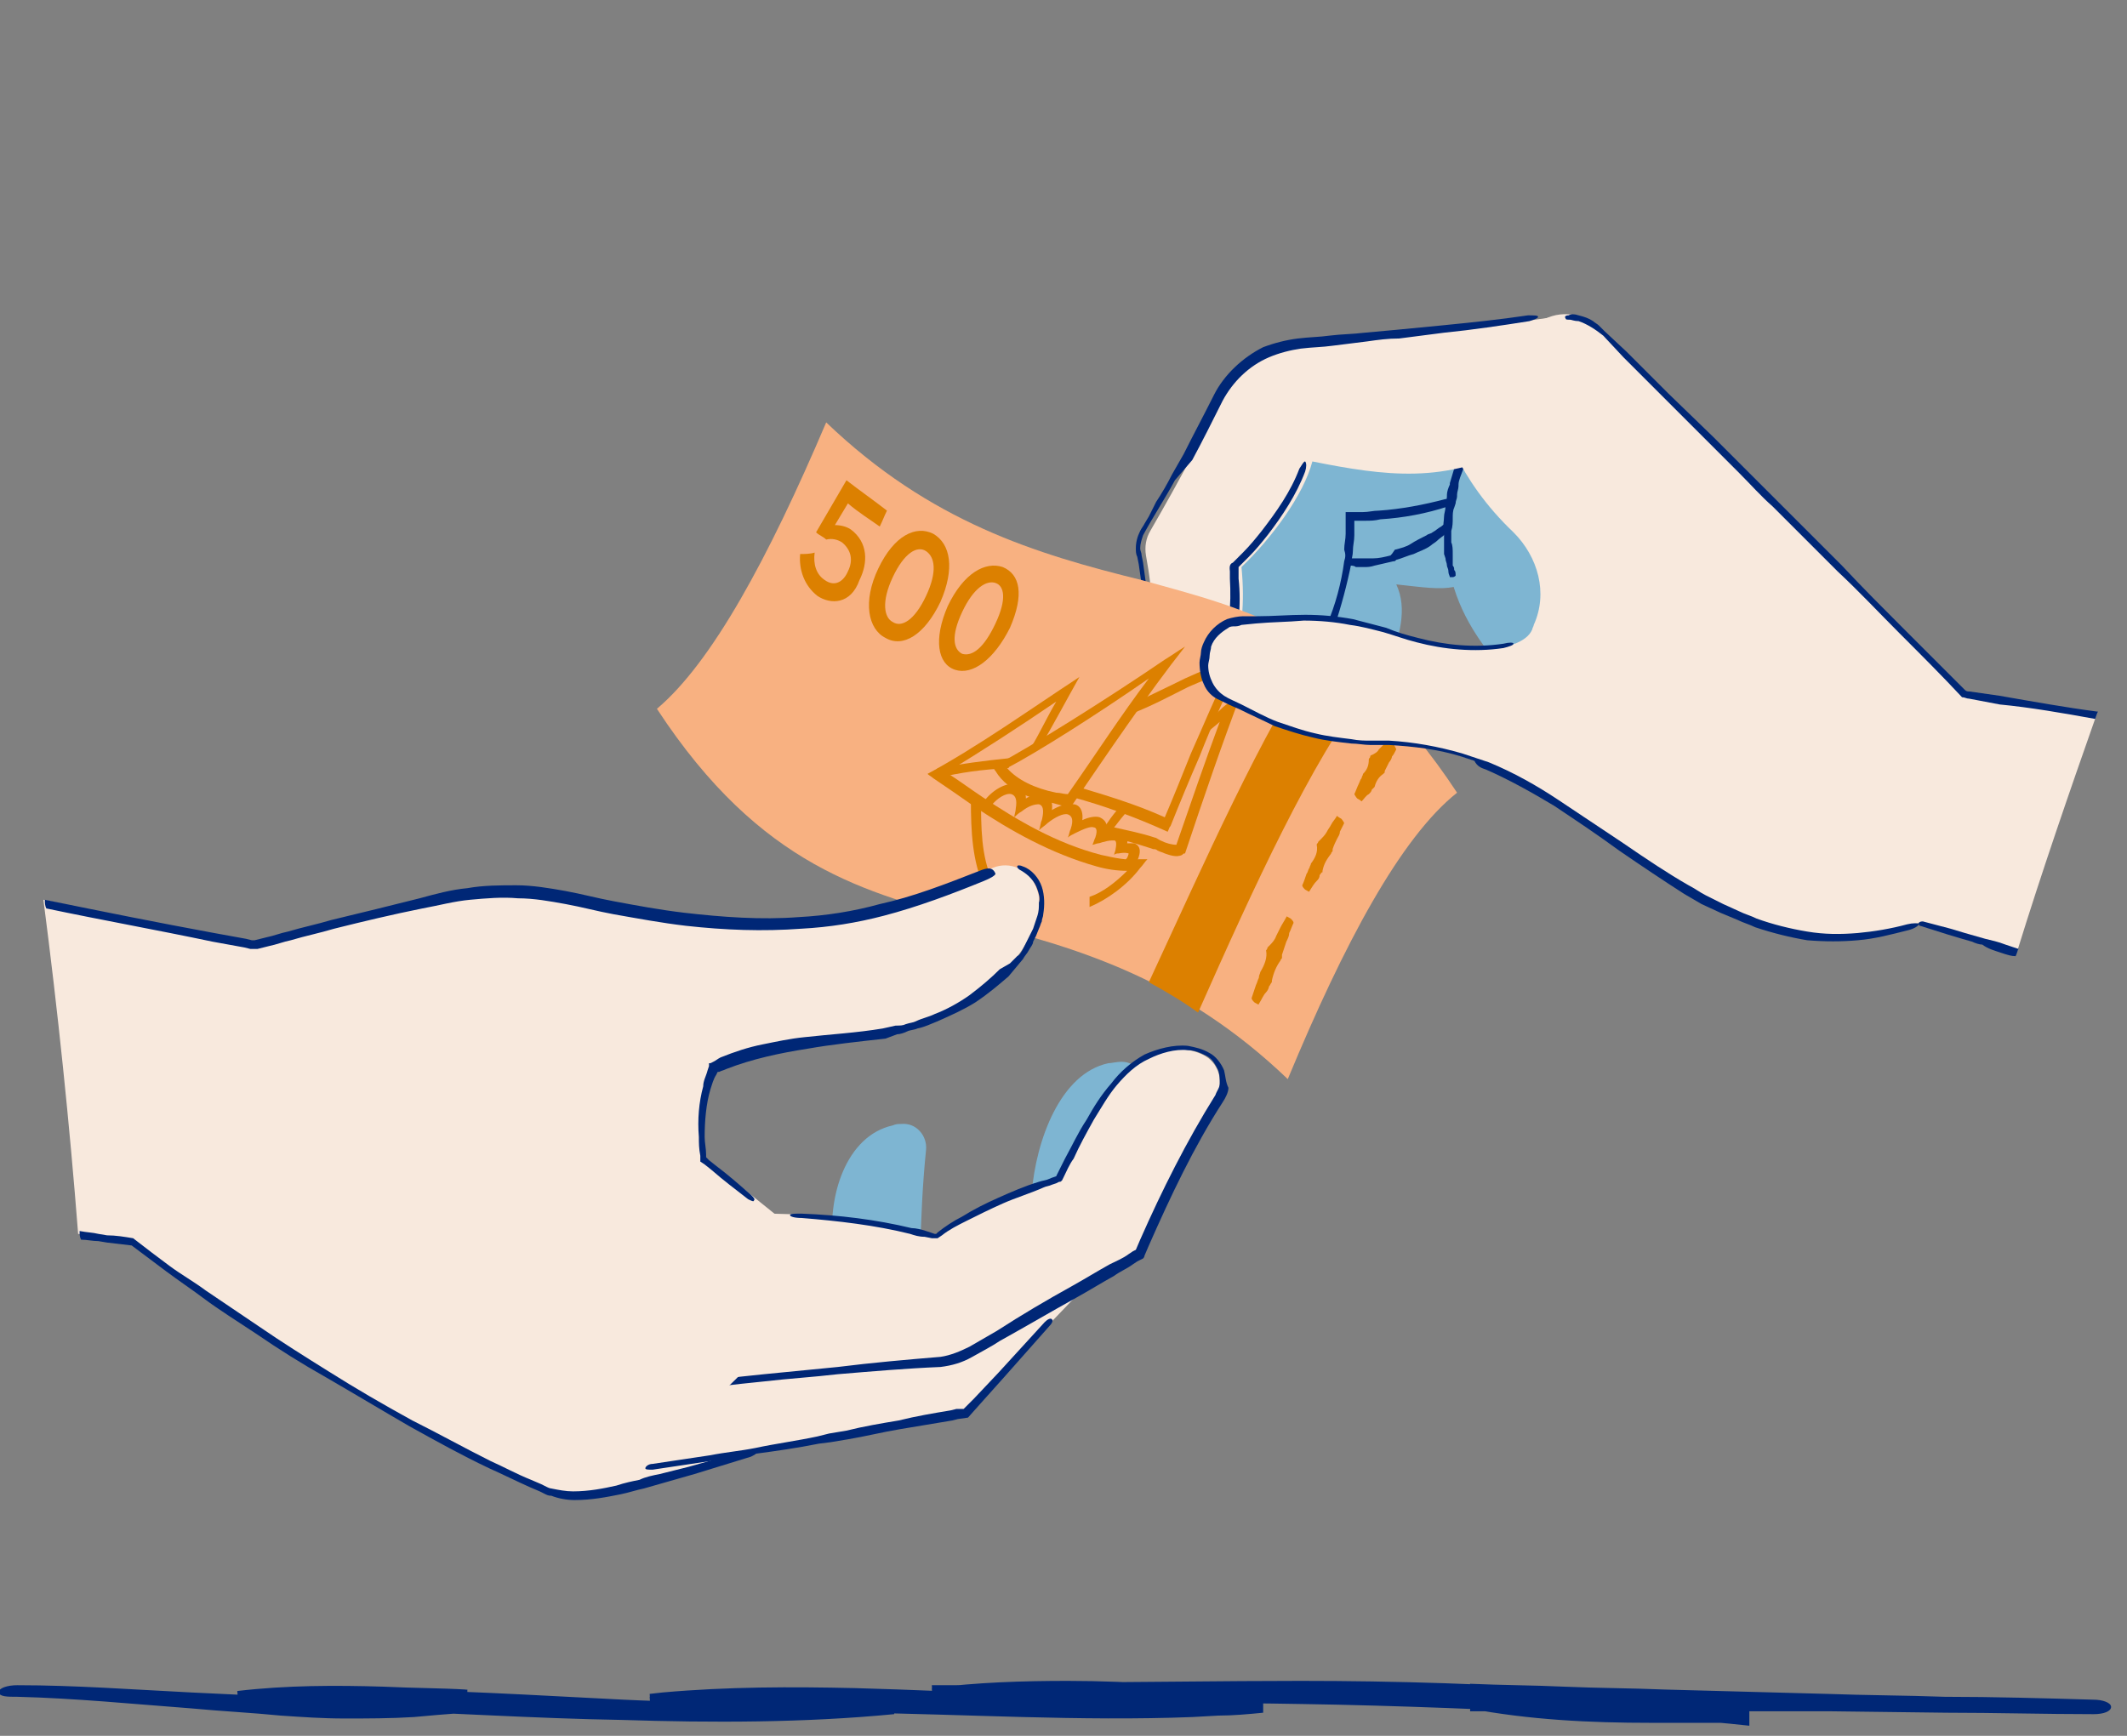 <?xml version="1.0" encoding="utf-8"?>
<!-- Generator: Adobe Illustrator 27.9.0, SVG Export Plug-In . SVG Version: 6.00 Build 0)  -->
<svg version="1.1" id="Layer_1" xmlns="http://www.w3.org/2000/svg" xmlns:xlink="http://www.w3.org/1999/xlink" x="0px" y="0px"
	 viewBox="0 0 147 120" style="enable-background:new 0 0 147 120;" xml:space="preserve">
<rect x="0" y="0" width="147" height="120" fill="#808080" stroke="none"/>
<style type="text/css">
	.st0{fill:#002776;}
	.st1{fill:#7EB5D2;}
	.st2{fill:none;}
	.st3{fill:#F8E9DD;}
	.st4{fill:#F8B181;}
	.st5{fill:#DC8000;}
</style>
<path class="st0" d="M1.2,117.3c4,0.1,8,0.5,12,0.8c2.1,0.2,4.2,0.3,6.2,0.5c1.5,0.1,2.9,0.2,4.4,0.2c1.6,0,3.2,0,4.8-0.1
	c1.1-0.1,2.2-0.2,3.6-0.3v-1.6c-1.6-0.1-3.6-0.1-5.7-0.2c-3.3-0.1-6.7-0.1-10.1,0.3l0.1,1.3c2.8-0.1,5.6,0,8.4,0
	c6,0.2,12.1,0.6,18.1,0.7c6.2,0.2,12.6,0.2,18.8-0.4V117c-0.3,0-0.7,0-1,0c-5.2,0-10.6-0.2-15.9,0.3l0.1,1.6l0.9-0.1
	c4.4-0.4,8.8-0.4,13.2-0.4c7.6,0.1,15.6,0.6,23.3,0.3l1.8-0.1c1,0,2.1-0.1,3.1-0.2v-1.6c-4.4-0.2-9-0.6-13.5-0.6
	c-3.1,0-6.3,0.1-9.4,0.5l0.1,1.6l1.7-0.1c2.4-0.1,4.8-0.2,7.2-0.3c5.5-0.2,11.1-0.2,16.6-0.1c6.6,0.1,13.4,0.4,20,0.7
	c3.7,0.2,7.3,0.4,10.9,0.8v-1.4c-2.2,0-4.5,0-6.7-0.1c-4.1-0.2-8.3-0.5-12.5-1.2l-0.1,1.7c2.1,0,4.3,0,6.5,0h7.1c3.7,0,7.5,0,11.2,0
	l8.1,0.1c3.4,0,6.8,0.1,10.2,0.1c0.7,0,1.2-0.2,1.2-0.5c0-0.3-0.6-0.5-1.2-0.5c-3.4-0.1-6.9-0.2-10.3-0.2c-2.7-0.1-5.4-0.1-8.1-0.2
	l-11.2-0.3c-2.4-0.1-4.7-0.1-7-0.2c-2.1-0.1-4.3-0.1-6.5-0.2l-0.1,1.7c4.2,0.8,8.4,1,12.6,1c2.2,0,4.4,0,6.7,0v-1.4
	c-3.6-0.3-7.2-0.5-10.9-0.8c-6.7-0.5-13.5-0.7-20-0.7c-5.4,0-11.1,0.1-16.6,0.1l-7.3,0.2h-1.6l0.1,1.6c3.1-0.4,6.2-0.4,9.3-0.4
	c0.8,0,1.7,0.1,2.6,0.1c3.7,0.1,7.3,0.3,10.9,0.4v-1.6c-1.1,0.1-2.1,0.2-3.2,0.3l-1.7,0.1c-7.7,0.5-15.7-0.1-23.3-0.3
	c-4.4-0.1-8.8-0.1-13.3,0.3l-0.9,0.1l0.1,1.6c5.3-0.5,10.7-0.4,15.8-0.4c0.3,0,0.7,0,1,0V117c-6.1,0.7-12.5,0.8-18.7,0.5
	c-6.1-0.3-12.2-0.7-18.1-0.7c-2.8,0-5.6,0-8.4,0.1l0.1,1.3c3.3-0.4,6.7-0.4,10-0.1c2,0.1,4,0.3,5.6,0.3v-1.6
	c-1.3,0.2-2.5,0.3-3.6,0.3c-1.6,0.1-3.1,0.2-4.8,0.2c-1.5,0-2.9,0-4.4,0c-2.1-0.1-4.2-0.2-6.3-0.3c-4-0.2-8-0.5-12-0.5
	c-0.7,0-1.3,0.2-1.3,0.5C0,117.3,0.5,117.3,1.2,117.3z"/>
<g>
	<g>
		<path class="st1" d="M103.3,32.4l-13.4,4l-0.7,14.2c2,1.5,4.2,3.8,6.4,5.6c0.7,0.6,1.8,0.6,2.5-0.2c0.2-0.3,0.4-0.5,0.5-0.7
			c1-2.3-1.8-5.1-4.2-6.9c0.6-0.8,1.2-1.7,1.6-2.6c0.7-1.7,1.3-3.7,0.5-5.4c3.7,0.4,4.5,0.7,7.3-1.9"/>
		<g>
			<g>
				<line class="st2" x1="101" y1="36.2" x2="100.5" y2="35.7"/>
				<line class="st2" x1="92.4" y1="38.5" x2="92.2" y2="39.1"/>
				<path class="st0" d="M96.1,38.4c-0.4,0.1-0.8,0.2-1.2,0.2c-0.2,0-0.4,0-0.6,0c-0.1,0-0.2,0-0.3,0c-0.1,0-0.2,0-0.3,0
					c-0.1,0-0.3,0-0.4,0c-0.3,0-0.5,0-0.8-0.1c0,0-0.1,0.1-0.1,0.2c0,0.1,0,0.2,0.1,0.2c0.3,0.1,0.6,0.1,0.8,0.2
					c0.1,0,0.3,0,0.4,0.1c0.1,0,0.2,0,0.3,0c0.1,0,0.2,0,0.3,0c0.2,0,0.4,0,0.7-0.1c0.4-0.1,0.9-0.2,1.3-0.3c0.1,0,0.1,0,0.2-0.1
					c0.4-0.1,0.8-0.3,1.2-0.4c0.4-0.2,0.8-0.3,1.2-0.6c0.1-0.1,0.3-0.2,0.4-0.3c0.2-0.2,0.4-0.3,0.6-0.5l0.4-0.4
					c0.2-0.1,0.4-0.3,0.5-0.5c0,0,0-0.1-0.1-0.2s-0.2-0.1-0.2-0.1c-0.2,0.1-0.4,0.3-0.5,0.4c-0.1,0.1-0.3,0.2-0.4,0.3
					c-0.2,0.1-0.4,0.3-0.6,0.4c-0.1,0.1-0.3,0.1-0.4,0.2c-0.4,0.2-0.8,0.4-1.1,0.6c-0.3,0.2-0.7,0.3-1.1,0.4
					C96.2,38.3,96.2,38.3,96.1,38.4z"/>
			</g>
			<path class="st1" d="M108.1,30.1c-3.8,4-9.2,5.5-14.7,5.6c0.1,2.4-0.7,6.6-2.2,9.2c2,4.7,1.5,8-0.8,9.7c-1.2,0.8-2.8,0.1-3.1-1.3
				c-0.5-2.6-1.3-4.8-2.6-7.3c-0.3-0.5-0.4-1.2-0.3-1.7c1.2-5.4,1.7-9.7,2.1-12.4c0.2-1.3,1-2.4,2.2-2.9c6.4-2.6,13.5-4.3,19.2-6.9
				c0.3-0.1,0.6,0.2,0.4,0.5L108.1,30.1z"/>
			<g>
				<line class="st2" x1="108.4" y1="30.3" x2="107.9" y2="29.8"/>
				<line class="st2" x1="92" y1="52.2" x2="92.6" y2="52.4"/>
				<path class="st0" d="M92.9,38.8c-0.2,1.5-0.6,3-1.2,4.4c-0.2,0.4-0.3,0.7-0.5,1.1c-0.1,0.2-0.2,0.4-0.3,0.6
					c-0.1,0.1,0,0.2,0,0.2l0.1,0.2l0.1,0.2c0.2,0.4,0.3,0.7,0.4,1.1c0.1,0.3,0.2,0.7,0.3,1c0.1,0.5,0.2,1,0.3,1.5
					c0.1,1,0.1,1.9-0.1,2.9c0,0.2,0,0.3,0.1,0.4c0.1,0,0.2-0.1,0.3-0.3c0.3-1,0.3-2,0.2-3c-0.1-0.5-0.1-1-0.3-1.6
					c-0.1-0.4-0.2-0.7-0.3-1.1c-0.1-0.4-0.3-0.8-0.4-1.1c0-0.1-0.1-0.2-0.1-0.3l0-0.1c0,0,0,0,0,0c0.1-0.1,0.1-0.3,0.2-0.4
					c0.2-0.4,0.3-0.7,0.5-1.1c0.5-1.5,0.9-3,1.2-4.5c0-0.3,0.1-0.5,0.1-0.8c0-0.4,0.1-0.7,0.1-1.1c0-0.2,0-0.4,0-0.6l0-0.3V36
					c0,0,0,0,0,0h0.1l0.6,0c0.4,0,0.7,0,1.1-0.1c1.6-0.1,3.2-0.4,4.7-0.9c0.3-0.1,0.6-0.2,0.8-0.3c0.3-0.1,0.6-0.2,0.8-0.3
					c0.9-0.3,1.7-0.8,2.5-1.2c0.6-0.3,1.2-0.7,1.7-1.1c0.3-0.3,0.7-0.5,1-0.8c0.2-0.1,0.3-0.3,0.5-0.4l0.5-0.5
					c0.1-0.1,0.2-0.3,0.1-0.3c-0.1-0.1-0.2,0-0.3,0.1l-0.5,0.4c-0.2,0.1-0.3,0.3-0.5,0.4c-0.3,0.3-0.7,0.5-1,0.8
					c-0.5,0.4-1.1,0.7-1.7,1.1c-0.8,0.4-1.7,0.8-2.5,1.1c-0.3,0.1-0.5,0.2-0.8,0.3c-0.3,0.1-0.5,0.2-0.8,0.2
					c-1.5,0.4-3.1,0.7-4.6,0.8c-0.4,0-0.7,0.1-1.1,0.1l-0.5,0l-0.5,0l-0.1,0c0,0-0.1,0-0.1,0v0.1l0,0.2l0,0.4l0,0.3
					c0,0.2,0,0.4,0,0.5c0,0.4-0.1,0.7-0.1,1.1C93,38.3,93,38.5,92.9,38.8z"/>
			</g>
		</g>
		<g>
			<path class="st1" d="M104.6,47.4c-1.4-2.4-6.8-6.4-3.7-15.7c0.5-1.5,1.2-3,2-4.3C103,27.3,116.3,35.5,104.6,47.4z"/>
			<g>
				<path class="st0" d="M102.8,27.3l-0.3,0.4l-0.2,0.2c0,0.1-0.1,0.1-0.1,0.2c0,0.1-0.1,0.1-0.1,0.2c-0.1,0.1-0.1,0.2-0.2,0.4
					c-0.1,0.3-0.2,0.5-0.3,0.8c-0.1,0.2-0.3,0.5-0.3,0.8c-0.1,0.3-0.2,0.6-0.3,0.8c-0.1,0.2-0.2,0.5-0.3,0.7
					c-0.1,0.2-0.1,0.4-0.2,0.6c-0.1,0.3-0.2,0.7-0.3,1l0,0.1c-0.1,0.2-0.2,0.5-0.2,0.7c0,0.2,0,0.3-0.1,0.5l0,0.3
					c0,0.3-0.1,0.5-0.1,0.7c0,0.3-0.1,0.6,0,0.9c0,0.3,0,0.5,0,0.8c0,0.3,0,0.6,0,0.9l0.1,0.3c0,0.2,0.1,0.3,0.1,0.5
					c0,0.1,0.1,0.2,0.1,0.4c0,0.2,0.1,0.3,0.1,0.4c0,0,0.1,0,0.2,0c0.1,0,0.2-0.1,0.2-0.1c0-0.2,0-0.3-0.1-0.4c0-0.1,0-0.2-0.1-0.3
					c0-0.2,0-0.3,0-0.5l0-0.3c0-0.3,0-0.6-0.1-0.8c0-0.3,0-0.5,0-0.8c0.1-0.3,0.1-0.6,0.1-0.9c0-0.2,0-0.5,0.1-0.7l0.1-0.3
					c0-0.2,0.1-0.3,0.1-0.5l0-0.1c0-0.2,0.1-0.4,0.1-0.6l0-0.1c0-0.3,0.2-0.7,0.3-1c0.1-0.2,0.1-0.4,0.2-0.5
					c0.1-0.2,0.1-0.5,0.2-0.7c0.1-0.3,0.2-0.6,0.3-0.8c0.2-0.2,0.2-0.5,0.3-0.7c0.1-0.3,0.2-0.5,0.4-0.7c0.1-0.1,0.2-0.2,0.2-0.3
					c0-0.1,0.1-0.1,0.1-0.2c0-0.1,0-0.1,0.1-0.2l0.1-0.3c0.1-0.2,0.2-0.3,0.2-0.5c0,0,0-0.1-0.1-0.1
					C102.9,27.3,102.8,27.2,102.8,27.3z"/>
			</g>
		</g>
		<path class="st3" d="M104.8,30.8c-4.8,2.7-9.1,2.1-14.1,1.1c-0.6,2.3-2.8,5.3-4.9,7.3c0.5,5.1-0.9,8.1-3.7,9
			c-1.4,0.4-2.7-0.7-2.6-2.1c0.3-2.6,0.2-5-0.3-7.7c-0.1-0.6,0-1.2,0.3-1.7c2.2-3.8,3.7-6.7,4.8-9c1-2.2,3.2-3.6,5.6-3.8
			c6.5-0.6,12.9-1.3,18.3-2.1L104.8,30.8z"/>
		<g>
			<line class="st2" x1="90.9" y1="32" x2="90.2" y2="31.8"/>
			<line class="st2" x1="106.3" y1="22.4" x2="106.2" y2="21.7"/>
			<path class="st0" d="M82.4,31.8c0.7-1.3,1.4-2.7,2.1-4.1c0.7-1.3,1.8-2.4,3.2-3c0.7-0.3,1.5-0.5,2.2-0.6c0.8-0.1,1.5-0.1,2.2-0.2
				l2.4-0.3c0.7-0.1,1.4-0.2,2.2-0.2l3.1-0.4c2-0.2,4-0.5,5.9-0.8c0.3-0.1,0.6-0.2,0.6-0.3c0-0.1-0.3-0.1-0.7-0.1
				c-2,0.3-4,0.5-6,0.7l-3.1,0.3l-2.2,0.2c-0.8,0.1-1.6,0.1-2.4,0.2c-0.7,0.1-1.4,0.1-2.2,0.2c-0.8,0.1-1.6,0.3-2.4,0.6
				c-1.4,0.7-2.7,1.9-3.4,3.3c-0.7,1.4-1.4,2.7-2.1,4.1l-0.8,1.4c-0.3,0.6-0.7,1.3-1.1,1.9l-0.5,1l-0.3,0.5
				c-0.1,0.2-0.2,0.3-0.3,0.5c-0.2,0.4-0.3,0.8-0.3,1.2c0,0.2,0,0.4,0.1,0.6l0.1,0.5c0.1,0.7,0.2,1.4,0.3,2.1
				c0.1,1.5,0.1,3.1-0.1,4.6c0,0.1,0,0.2,0,0.3c0,0.1,0,0.2,0,0.3c0,0.2,0.1,0.5,0.1,0.7c0.2,0.4,0.5,0.8,0.8,1.1
				c0.4,0.3,0.8,0.4,1.3,0.4c0.2,0,0.5,0,0.7-0.1c0.2-0.1,0.4-0.1,0.6-0.2c1.1-0.5,2.1-1.5,2.5-2.6c0.4-0.9,0.6-1.8,0.7-2.8
				c0.1-0.9,0.1-1.9,0-2.8l0-0.5c0-0.2,0-0.2,0-0.3c0.2-0.2,0.5-0.5,0.7-0.7c0.5-0.5,0.9-1,1.3-1.5c1-1.3,2-2.8,2.6-4.4
				c0.1-0.3,0.1-0.6,0-0.7c-0.1,0-0.2,0.2-0.4,0.5c-0.6,1.6-1.6,3-2.6,4.3c-0.4,0.5-0.8,1-1.3,1.5c-0.2,0.2-0.5,0.5-0.7,0.7
				c-0.3,0.1-0.2,0.5-0.2,0.6l0,0.5c0.1,1.8,0,3.7-0.8,5.4c-0.5,1-1.3,1.8-2.3,2.3c-0.2,0.1-0.3,0.1-0.5,0.2c-0.2,0-0.3,0.1-0.5,0.1
				c-0.3,0-0.7-0.1-0.9-0.3c-0.3-0.2-0.5-0.5-0.6-0.8c-0.1-0.2-0.1-0.3-0.1-0.5c0-0.1,0-0.2,0-0.2c0-0.1,0-0.2,0-0.3
				c0.2-1.6,0.2-3.2,0-4.8c-0.1-0.7-0.2-1.5-0.3-2.2l-0.1-0.5c0-0.2-0.1-0.3-0.1-0.5c0-0.3,0.1-0.6,0.2-0.9c0.7-1.3,1.5-2.5,2.2-3.8
				L82.4,31.8z"/>
		</g>
		<g>
			<g>
				<path class="st4" d="M45.4,49C52.6,60,59.9,61.7,67.2,63.7c7.3,1.8,14.6,4,21.8,10.9c3.9-9.4,7.8-16.7,11.7-19.8
					c-7.3-11.1-14.6-12.7-21.8-14.7c-7.3-1.8-14.6-4-21.8-10.9C53.1,38.6,49.2,45.8,45.4,49z"/>
			</g>
			<g>
				<path class="st5" d="M79.4,67.9c1.1,0.6,2.3,1.3,3.4,2.1c3.9-8.8,7.8-17.3,11.7-22.4c-1.1-1-2.3-1.9-3.4-2.7
					C87.2,50.6,83.3,59.5,79.4,67.9z"/>
			</g>
			<g>
				<g>
					<path class="st5" d="M56.5,41.2c-0.9-0.7-1.3-1.8-1.2-2.9c0.3,0,0.7,0,1-0.1c-0.1,0.8,0.1,1.5,0.7,1.9c0.7,0.5,1.3,0.1,1.6-0.6
						c0.4-0.8,0.2-1.5-0.4-2c-0.3-0.2-0.7-0.3-1.1-0.2c-0.2-0.2-0.5-0.3-0.7-0.5c0.7-1.2,1.4-2.4,2.1-3.6c0.9,0.7,1.9,1.4,2.8,2.1
						c-0.2,0.4-0.3,0.7-0.5,1.1c-0.7-0.5-1.5-1-2.2-1.6c-0.3,0.5-0.6,1-0.9,1.5c0.4,0,0.8,0.1,1.1,0.3c1.2,0.9,1.2,2.3,0.6,3.5
						C58.8,41.8,57.4,41.8,56.5,41.2z"/>
				</g>
				<g>
					<path class="st5" d="M60.7,39.3c1.1-2.3,2.6-3,3.8-2.4c1.2,0.7,1.5,2.4,0.5,4.7c-1.1,2.3-2.6,3.2-3.8,2.5
						C60,43.5,59.6,41.6,60.7,39.3z M64,41.2c0.8-1.7,0.6-2.7,0-3.1c-0.6-0.4-1.5,0.1-2.3,1.8c-0.8,1.7-0.6,2.8,0,3.1
						C62.3,43.4,63.2,42.9,64,41.2z"/>
				</g>
				<g>
					<path class="st5" d="M65.5,41.9c1.1-2.3,2.6-3.1,3.8-2.7c1.2,0.5,1.5,1.9,0.5,4.2c-1.1,2.2-2.6,3.3-3.8,2.9
						C64.8,45.9,64.5,44.2,65.5,41.9z M68.8,43.1c0.8-1.7,0.6-2.6,0-2.8c-0.6-0.2-1.5,0.3-2.3,2c-0.8,1.7-0.6,2.6,0,2.9
						C67.2,45.4,68,44.8,68.8,43.1z"/>
				</g>
			</g>
			<g>
				<g>
					<path class="st5" d="M94.2,53.5c0,0.1-0.1,0.2-0.1,0.3c-0.1,0.1-0.1,0.2-0.2,0.4c-0.1,0.2-0.2,0.5-0.3,0.7c0,0,0.1,0.2,0.2,0.3
						c0.2,0.1,0.3,0.2,0.3,0.2c0.2-0.2,0.3-0.4,0.5-0.5c0.1-0.1,0.2-0.2,0.2-0.3c0.1-0.1,0.1-0.1,0.2-0.2c0,0,0,0,0,0
						c0.1-0.4,0.3-0.7,0.6-0.9c0,0,0.1-0.1,0.1-0.1c0,0,0-0.1,0-0.1c0.1-0.2,0.2-0.4,0.3-0.6c0.1-0.1,0.2-0.3,0.2-0.4
						c0.1-0.1,0.2-0.3,0.3-0.5c0,0-0.1-0.2-0.2-0.4c-0.2-0.2-0.3-0.3-0.3-0.3c-0.1,0.1-0.3,0.3-0.4,0.4c-0.1,0.1-0.2,0.2-0.3,0.3
						c-0.1,0.2-0.3,0.3-0.5,0.4c0,0-0.1,0-0.1,0.1c0,0.1-0.1,0.1-0.1,0.2C94.6,52.9,94.5,53.2,94.2,53.5
						C94.2,53.5,94.2,53.5,94.2,53.5z"/>
				</g>
				<g>
					<path class="st5" d="M90.6,59.7c0,0.1-0.1,0.2-0.1,0.3c-0.1,0.1-0.1,0.3-0.2,0.4c-0.1,0.3-0.2,0.6-0.3,0.8
						c0,0.1,0.1,0.2,0.2,0.3c0.2,0.1,0.3,0.2,0.3,0.1c0.2-0.3,0.3-0.5,0.5-0.7c0.1-0.1,0.2-0.2,0.2-0.4c0.1-0.1,0.1-0.2,0.2-0.2
						c0,0,0,0,0-0.1c0.1-0.5,0.3-0.8,0.6-1.2c0-0.1,0.1-0.1,0.1-0.2c0,0,0-0.1,0-0.1c0.1-0.3,0.2-0.5,0.3-0.7
						c0.1-0.2,0.2-0.3,0.2-0.5c0.1-0.2,0.2-0.4,0.3-0.6c0,0-0.1-0.2-0.2-0.3c-0.2-0.1-0.3-0.2-0.3-0.2c-0.1,0.2-0.3,0.4-0.4,0.6
						c-0.1,0.2-0.2,0.3-0.3,0.5c-0.1,0.2-0.3,0.4-0.5,0.6c0,0-0.1,0.1-0.1,0.1c0,0.1-0.1,0.1-0.1,0.2C91.1,58.9,90.9,59.3,90.6,59.7
						C90.6,59.7,90.6,59.7,90.6,59.7z"/>
				</g>
				<g>
					<path class="st5" d="M87.1,67.2c0,0.1-0.1,0.2-0.1,0.4c-0.1,0.2-0.1,0.3-0.2,0.5c-0.1,0.3-0.2,0.6-0.3,0.9
						c0,0.1,0.1,0.2,0.2,0.3c0.2,0.1,0.3,0.2,0.3,0.1c0.2-0.3,0.3-0.6,0.5-0.8c0.1-0.1,0.2-0.3,0.2-0.4c0.1-0.1,0.1-0.2,0.2-0.3
						c0,0,0,0,0-0.1c0.1-0.5,0.3-1,0.6-1.4c0-0.1,0.1-0.1,0.1-0.2c0-0.1,0-0.1,0-0.2c0.1-0.3,0.2-0.6,0.3-0.9
						c0.1-0.2,0.2-0.4,0.2-0.6c0.1-0.2,0.2-0.5,0.3-0.7c0-0.1-0.1-0.2-0.2-0.3c-0.2-0.1-0.3-0.2-0.3-0.1c-0.1,0.2-0.3,0.5-0.4,0.7
						c-0.1,0.2-0.2,0.4-0.3,0.6c-0.1,0.3-0.3,0.5-0.5,0.7c0,0-0.1,0.1-0.1,0.1c0,0.1-0.1,0.2-0.1,0.2C87.6,66.2,87.4,66.7,87.1,67.2
						C87.1,67.1,87.1,67.2,87.1,67.2z"/>
				</g>
			</g>
			<g>
				<g>
					<path class="st5" d="M68,61.3c-0.8-1.8-0.9-3.8-0.9-6c0.2-0.1,0.4-0.2,0.7-0.2c0,2.1,0,4.1,0.8,5.8C68.4,61,68.2,61.1,68,61.3z
						"/>
				</g>
				<g>
					<path class="st5" d="M75.3,62.7c0-0.2,0-0.4,0-0.7c0.9-0.3,1.8-1,2.6-1.8c-0.7,0-1.4-0.1-2.1-0.3c-3.2-0.9-6-2.5-8.4-4.1
						c-1-0.7-2-1.4-2.9-2c-0.1-0.1-0.3-0.2-0.4-0.3c3.5-1.9,7-4.4,10.5-6.7c-0.9,1.6-1.8,3.3-2.8,5c-0.2-0.1-0.4-0.1-0.5-0.2
						c0.6-1,1.1-2.1,1.7-3.1c-2.5,1.7-5.1,3.4-7.6,4.9c0.8,0.5,1.6,1.1,2.5,1.7c2.4,1.6,5.1,3.2,8.2,4c0.9,0.2,1.8,0.4,2.6,0.3
						c0.2,0,0.4,0,0.6,0c-0.2,0.2-0.3,0.4-0.5,0.6C77.9,61.2,76.5,62.2,75.3,62.7z"/>
				</g>
				<g>
					<path class="st5" d="M72.7,55.5c-1.1-0.2-3-0.7-3.9-2.2c-0.1-0.1-0.1-0.2-0.2-0.3c0.1-0.1,0.3-0.2,0.4-0.2
						c2.1-1.1,7.4-4.4,11.5-7.2c0.5-0.3,0.9-0.6,1.4-0.9c-2.6,3.3-5.3,7.3-7.9,11.1c-0.1,0-0.1,0-0.2,0
						C73.4,55.7,73.1,55.6,72.7,55.5z M69.6,53.1c0.7,0.8,1.9,1.4,3.4,1.7c0.3,0,0.5,0.1,0.8,0.1c1.9-2.7,3.7-5.5,5.6-8
						C75.8,49.4,71.7,52,69.6,53.1z"/>
				</g>
				<g>
					<path class="st5" d="M80.7,57.5c-2.2-1-4.4-1.8-6.6-2.4c0.1-0.2,0.2-0.5,0.4-0.7c2,0.6,4,1.2,6,2.1c0.6-1.4,1.2-2.9,1.8-4.4
						c0.9-2,1.7-4,2.6-5.7c-0.9,0.3-1.9,0.7-2.8,1.1c-1.2,0.6-2.5,1.3-3.8,1.8c0-0.2,0-0.4-0.1-0.6c1.2-0.6,2.5-1.2,3.7-1.8
						c1.1-0.5,2.3-1,3.5-1.3c0.2-0.1,0.4-0.1,0.6-0.2c-0.1,0.2-0.2,0.4-0.3,0.6c-0.9,1.8-1.9,4-2.8,6.3c-0.7,1.6-1.4,3.3-2,4.8
						C80.8,57.2,80.8,57.3,80.7,57.5z"/>
				</g>
				<g>
					<path class="st5" d="M76,57.8c0.1-0.1,0.2-0.3,0.2-0.4c0.1-0.2,0.9-1.4,1.4-1.8c0.1,0.2,0.2,0.3,0.3,0.5
						c-0.2,0.2-0.6,0.7-0.9,1.1c0.9,0.2,1.9,0.4,2.8,0.7c0.1,0,0.2,0.1,0.4,0.2c0.4,0.2,0.8,0.3,1.1,0.3c1-2.9,2-5.8,3-8.5
						c-0.2,0.2-0.5,0.4-0.7,0.6c-0.1-0.2-0.2-0.3-0.3-0.5c0.3-0.3,0.6-0.5,0.9-0.8c0.2-0.2,0.4-0.4,0.7-0.6c0.3-0.2,0.6-0.5,0.9-0.7
						c-1.3,3.4-2.6,7.2-3.9,11.1c-0.1,0-0.1,0-0.2,0.1c-0.4,0.2-0.9,0-1.2-0.1c-0.2-0.1-0.3-0.1-0.5-0.2c-0.1-0.1-0.2-0.1-0.3-0.1
						c-0.9-0.3-1.9-0.6-2.8-0.8C76.4,57.9,76.2,57.8,76,57.8z"/>
				</g>
				<g>
					<path class="st5" d="M64.7,53.8c0-0.2,0-0.5,0.1-0.7c1.7-0.3,3.1-0.5,5.1-0.7c-0.1,0.2-0.1,0.5-0.2,0.7
						C67.8,53.2,66.4,53.4,64.7,53.8z"/>
				</g>
				<g>
					<path class="st5" d="M78.1,60.1c-0.2-0.1-0.3-0.2-0.5-0.3c0.1-0.2,0.2-0.4,0.3-0.5C78,59.1,78,59,78,59l0,0c0,0-0.2-0.1-0.7,0
						c-0.1,0-0.2,0-0.3,0.1c0-0.1,0.1-0.3,0.1-0.4c0.1-0.5,0-0.6-0.1-0.6c-0.2,0-0.4,0-0.7,0.1c-0.1,0-0.3,0.1-0.4,0.1
						c-0.1,0-0.3,0.1-0.4,0.1c0.1-0.2,0.1-0.3,0.2-0.5c0.2-0.6,0-0.7-0.1-0.7c-0.2-0.1-0.7,0.1-1.3,0.4c-0.2,0.1-0.4,0.2-0.5,0.3
						c0.1-0.2,0.1-0.4,0.2-0.6c0.2-0.6,0.1-0.9-0.2-1c-0.3-0.1-0.9,0.2-1.4,0.6c-0.2,0.2-0.4,0.3-0.6,0.5c0.1-0.2,0.1-0.5,0.2-0.7
						c0.1-0.4,0.2-1-0.2-1.1c-0.3,0-0.7,0.1-1.2,0.5c-0.2,0.1-0.4,0.3-0.5,0.4c0-0.2,0.1-0.4,0.1-0.6c0.1-0.6,0-0.9-0.3-1
						c-0.4-0.1-1,0.3-1.4,0.8c-0.2-0.1-0.3-0.2-0.5-0.3c0.6-0.8,1.5-1.3,2.2-1.2c0.5,0.1,0.7,0.5,0.7,1c0.5-0.3,0.9-0.4,1.2-0.3
						c0.3,0,0.7,0.3,0.6,1.1c0.5-0.3,1.1-0.5,1.5-0.4c0.2,0,0.7,0.2,0.6,1.1c0.4-0.2,0.9-0.3,1.2-0.2c0.2,0.1,0.6,0.3,0.5,1h0
						c0.4-0.1,0.7-0.2,1-0.1c0.3,0.1,0.5,0.4,0.4,0.9c0.2,0,0.4,0,0.5,0c0.2,0.1,0.6,0.3,0.2,1.2C78.4,59.7,78.3,59.9,78.1,60.1z"/>
				</g>
			</g>
		</g>
		<g>
			<path class="st3" d="M144.9,49.4c-3.3-0.5-6.4-1-9.3-1.5l-25.1-25.2c-1.2-1.2-3-1.3-4.3-0.3l-7,5.3c0.4,1.5,1.5,5.4,5.4,9.1
				c1.7,1.7,2.4,4.2,1.4,6.4c0,0.1-0.1,0.2-0.1,0.3c-0.2,0.5-0.7,0.8-1.2,1c-1.9,0.5-4.9,0.4-8.3-0.7l-0.1,0c-2.1-0.7-4.4-1.1-6.6-1
				c-1.4,0-2.8,0.1-4,0.2c-1.1,0.1-2.1,0.9-2.3,2c-0.1,0.3-0.1,0.6-0.1,0.9c-0.1,1,0.5,2,1.4,2.5c0.9,0.4,1.8,0.9,2.7,1.3
				c2.5,1.1,5.1,1.7,7.8,1.7c1.8,0,3.9,0.2,6.2,1c6.8,2.3,13,9.1,20.3,11.5c3.6,1.2,6.8,1.2,10.9-0.1c2.3,0.7,4.5,1.4,6.8,2
				C141.1,60.3,143,54.8,144.9,49.4z"/>
			<g>
				<path class="st0" d="M138.4,65.9c0.3,0.1,0.6,0.2,0.9,0.2c0.1-0.2,0.1-0.3,0.2-0.5c-0.3-0.1-0.6-0.2-0.9-0.3
					c-0.5-0.2-1-0.3-1.4-0.4l-0.7-0.2l-0.7-0.2l-1-0.3l-1.9-0.5c-0.1,0-0.2,0-0.3,0.1c0,0.1,0,0.2,0.1,0.2l1.9,0.6l1,0.3l0.7,0.2
					c0.2,0.1,0.5,0.2,0.7,0.2C137.4,65.6,137.8,65.7,138.4,65.9z"/>
			</g>
			<g>
				<line class="st2" x1="108" y1="21.5" x2="108.2" y2="22.1"/>
				<path class="st0" d="M144.8,49.7c0.1-0.2,0.1-0.4,0.2-0.5c-2.3-0.3-4.5-0.7-6.8-1.1l-2.1-0.3c-0.1,0-0.2,0-0.3-0.1
					c-1.4-1.4-2.8-2.8-4.2-4.2c-1.4-1.4-2.9-2.9-4.3-4.4c-1.6-1.6-3.1-3.1-4.5-4.5l-2.3-2.3c-0.7-0.7-1.4-1.4-2.1-2.1l-3.1-3
					l-2.9-2.9l-1.5-1.4c-0.1-0.1-0.3-0.3-0.4-0.4c-0.1-0.1-0.3-0.2-0.4-0.3c-0.3-0.2-0.6-0.3-1-0.4c-0.3-0.1-0.5-0.1-0.7,0
					c-0.2,0-0.3,0.1-0.2,0.2c0,0.1,0.1,0.1,0.3,0.1c0.1,0,0.3,0.1,0.6,0.1c0.6,0.2,1.2,0.6,1.7,1l1.4,1.5l2.9,2.9l3,3l2.1,2.1
					c0.8,0.8,1.5,1.6,2.3,2.3c1.4,1.4,2.8,2.8,4.5,4.5c1.5,1.4,2.9,2.9,4.3,4.3c1.5,1.5,2.9,2.9,4.3,4.4c0.2,0,0.3,0.1,0.5,0.1
					l2.1,0.4C140.3,48.9,142.6,49.3,144.8,49.7z"/>
			</g>
			<g>
				<line class="st2" x1="104.8" y1="44.8" x2="104.6" y2="44.2"/>
				<line class="st2" x1="132.7" y1="64.2" x2="132.5" y2="63.5"/>
				<path class="st0" d="M102.7,53.2c1.6,0.7,3.2,1.6,4.7,2.5c1.5,1,3,2,4.5,3.1c1.6,1.1,3.1,2.1,4.5,3l1.2,0.7l1.3,0.6l1.2,0.5
					c0.4,0.2,0.8,0.3,1.2,0.5c1.2,0.4,2.4,0.7,3.6,0.9c1.2,0.1,2.4,0.1,3.5,0c1.2-0.1,2.3-0.4,3.5-0.7c0.4-0.1,0.7-0.3,0.7-0.4
					c0-0.1-0.4-0.1-0.8,0c-1.1,0.3-2.3,0.5-3.4,0.6c-1.2,0.1-2.3,0.1-3.5-0.1c-1.2-0.2-2.4-0.5-3.5-0.9c-0.4-0.2-0.8-0.3-1.2-0.5
					l-1.1-0.5l-1.2-0.6c-0.4-0.2-0.8-0.5-1.2-0.7c-1.4-0.8-2.9-1.8-4.5-2.9c-1.5-1-3-2-4.5-3c-1.5-1-3.1-1.9-4.8-2.6
					c-0.3-0.1-0.6-0.2-0.9-0.3c-0.3-0.1-0.6-0.2-0.9-0.3c-1.7-0.5-3.4-0.8-5.1-0.9c-0.4,0-0.9,0-1.3,0c-0.4,0-0.8,0-1.3-0.1
					c-0.8-0.1-1.7-0.2-2.5-0.4c-0.9-0.2-1.7-0.5-2.6-0.8c-0.8-0.3-1.7-0.8-2.5-1.2c-0.4-0.2-0.9-0.4-1.2-0.6
					c-0.3-0.2-0.6-0.5-0.8-0.9c-0.2-0.4-0.3-0.8-0.3-1.2c0-0.2,0.1-0.4,0.1-0.7c0-0.2,0.1-0.4,0.1-0.6c0.2-0.6,0.7-1,1.2-1.3
					c0.1-0.1,0.3-0.1,0.4-0.1c0.1,0,0.3,0,0.5-0.1l1-0.1c1.1-0.1,2.2-0.1,3.3-0.2c1.1,0,2.2,0.1,3.2,0.3c0.8,0.1,1.5,0.3,2.3,0.5
					c0.7,0.2,1.5,0.5,2.3,0.7c1.9,0.5,4,0.7,6,0.4c0.4-0.1,0.7-0.2,0.7-0.3c0-0.1-0.3-0.1-0.7,0c-2,0.3-4,0.1-5.9-0.4
					c-0.8-0.2-1.5-0.4-2.2-0.7c-0.8-0.2-1.5-0.4-2.3-0.6c-1.1-0.2-2.2-0.3-3.3-0.3c-1.1,0-2.2,0.1-3.3,0.1l-1,0
					c-0.3,0-0.8,0.1-1.1,0.2c-0.7,0.3-1.3,0.9-1.6,1.6c-0.1,0.2-0.2,0.5-0.2,0.7c0,0.2-0.1,0.5-0.1,0.7c0,0.5,0.1,1.1,0.3,1.5
					c0.2,0.5,0.6,0.9,1.1,1.1c0.4,0.2,0.8,0.4,1.3,0.6c0.8,0.4,1.7,0.8,2.5,1.2c0.9,0.3,1.8,0.6,2.7,0.8c0.8,0.2,1.7,0.3,2.6,0.4
					c0.4,0,0.9,0.1,1.3,0.1c0.4,0,0.9,0,1.3,0c1.7,0.1,3.4,0.3,5,0.8c0.3,0.1,0.6,0.2,0.9,0.3C102.1,53,102.4,53.1,102.7,53.2z"/>
			</g>
		</g>
	</g>
	<g>
		<path class="st3" d="M57.6,86.4c-2.7,2.7-3.6,4.4-5.7,7.5c-10.5-1.2-11.3,9.5-11.3,9.5s12.2-2.6,18.4-5.5l4.7-8.7L57.6,86.4z"/>
		<path class="st1" d="M63.6,89.3c0,0-0.1-4.9,0.4-9.8c0.1-1-0.7-1.9-1.7-1.8c-0.2,0-0.4,0-0.6,0.1c-3.2,0.7-4.6,4.9-4.1,8.6
			L63.6,89.3z"/>
		<path class="st3" d="M39.9,102.4c0.7-0.2,1.4-0.3,2.2-0.4c5.4-1,9.6-1.4,16-2.6c1.5-0.3,3-0.6,4.6-0.9c1.4-0.3,2.8-0.5,4.2-0.7
			c1.5-1.6,2.9-3.3,4.4-5c2.2-2.3,4.4-4.5,6.4-6.9l-13.9,3.4C60,88.9,48.9,90.6,46.8,91c-0.8,0.2-1.7,0.3-2.5,0.5"/>
		<g>
			<line class="st2" x1="44.5" y1="101.1" x2="44.6" y2="101.8"/>
			<line class="st2" x1="72.9" y1="91.5" x2="72.4" y2="91"/>
			<path class="st0" d="M66.2,98.1l0.7-0.1l0.8-0.9l1.7-1.9l3.1-3.5c0.2-0.2,0.3-0.4,0.2-0.5c-0.1-0.1-0.3,0-0.5,0.2L69,94.9
				l-1.7,1.8l-0.7,0.7h0l0,0l-0.2,0l-0.3,0l-0.4,0.1c-1.2,0.2-2.4,0.4-3.6,0.7c-1.2,0.2-2.4,0.4-3.6,0.7l-1.2,0.2l-0.8,0.2
				c-1.4,0.3-2.9,0.5-4.3,0.8c-1,0.2-2.1,0.3-3.1,0.5c-1.3,0.2-2.7,0.4-4,0.6c-0.3,0-0.5,0.2-0.5,0.3c0,0.1,0.2,0.1,0.5,0.1
				c1.3-0.2,2.7-0.4,4-0.6c1-0.2,2.1-0.3,3.1-0.5c1.5-0.2,2.9-0.4,4.4-0.7l0.8-0.1l1.2-0.2c1.2-0.2,2.4-0.5,3.6-0.7
				c1.2-0.2,2.4-0.4,3.6-0.6L66.2,98.1z"/>
		</g>
		<path class="st1" d="M63.6,89.3c2.2-2.6,4.6-5.3,7.7-6.8c0.3-3.7,2-8.3,5.3-9c0.2,0,0.6-0.1,0.9-0.1c1.1,0,2,1.1,1.7,2.2
			c-0.7,3.4-1.5,7.9-1.8,10.2L63.6,89.3z"/>
		<path class="st3" d="M39.8,96.9c3.4-0.7,15.8-2.1,24.7-2.7c0.8-0.1,1.7-0.3,2.4-0.7c4.2-2.4,8.5-4.9,11.6-6.8
			c1.6-3.8,3.4-7.4,5.5-10.8c0.6-1,0.3-2.3-0.7-2.9c-0.9-0.5-2-0.6-3.1-0.3c-3.5,0.9-5.6,5.6-7.2,8.9c-3,0.9-5.9,2.1-8.5,3.9
			c-6.5-1.9-13.1-1.9-20-1.1"/>
		<g>
			<line class="st2" x1="45.2" y1="95.8" x2="45.3" y2="96.5"/>
			<line class="st2" x1="54.6" y1="83.6" x2="54.6" y2="84.3"/>
			<path class="st0" d="M84.6,74c-0.2-0.5-0.6-1-1-1.2c-0.5-0.3-1-0.4-1.5-0.5c-1-0.1-2.1,0.2-3,0.6c-0.9,0.5-1.7,1.2-2.3,2
				c-0.7,0.8-1.2,1.6-1.7,2.5c-0.6,0.9-1,1.8-1.5,2.7c-0.2,0.4-0.4,0.8-0.6,1.2c0.1,0-0.3,0.1-0.5,0.2c-0.2,0.1-0.4,0.1-0.7,0.2
				c-1,0.3-1.9,0.7-2.8,1.1c-0.9,0.4-1.7,0.8-2.5,1.3c-0.6,0.3-1.2,0.7-1.7,1.1l-0.1,0.1c0,0,0,0,0,0l-0.1,0L64,85.1
				c-0.3-0.1-0.7-0.2-1-0.2c-2.5-0.6-5-0.9-7.6-1c-0.5,0-0.8,0-0.8,0.1c0,0.1,0.3,0.2,0.8,0.2c2.5,0.2,5.1,0.5,7.5,1.1
				c0.3,0.1,0.6,0.2,1,0.2l0.5,0.1l0.2,0l0.1,0c0,0,0.1,0,0.1,0l0.3-0.2c0.5-0.4,1.1-0.7,1.7-1c0.8-0.4,1.6-0.8,2.5-1.2
				c0.9-0.4,1.9-0.7,2.8-1.1c0.2-0.1,0.4-0.1,0.6-0.2l0.3-0.1l0.2-0.1c0.1,0,0.1,0,0.2-0.1l0.1-0.2c0.2-0.4,0.4-0.9,0.7-1.3
				c0.4-0.9,0.9-1.8,1.4-2.7c0.5-0.8,1-1.7,1.6-2.4c0.6-0.7,1.3-1.4,2.2-1.8c0.8-0.4,1.8-0.7,2.7-0.6c0.5,0,0.9,0.2,1.3,0.4
				c0.4,0.2,0.6,0.6,0.8,1c0.1,0.3,0.1,0.6,0.1,0.9c0,0.3-0.2,0.5-0.3,0.8c-2,3.2-3.7,6.6-5.2,10l-0.3,0.7c0,0,0,0,0,0l-0.2,0.1
				l-0.3,0.2c-0.4,0.3-0.9,0.5-1.3,0.7c-0.9,0.5-1.7,1-2.6,1.5c-1.8,1-3.5,2-5.2,3.1l-1.9,1.1c-0.6,0.3-1.3,0.6-2,0.7
				c-2.4,0.2-4.7,0.4-7.1,0.7l-5.1,0.5c-2.1,0.2-4.3,0.5-6.5,0.8c-0.4,0.1-0.8,0.2-0.8,0.3c0,0.1,0.4,0.1,0.8,0.1
				c2.2-0.2,4.4-0.5,6.5-0.7c1.7-0.2,3.4-0.3,5.1-0.5c2.4-0.2,4.7-0.4,7.1-0.5c0.8-0.1,1.5-0.3,2.2-0.7c0.7-0.4,1.3-0.7,1.9-1.1
				c1.8-1,3.5-2,5.3-3c0.9-0.5,1.7-1,2.6-1.5c0.4-0.3,0.9-0.5,1.3-0.8l0.3-0.2l0.2-0.1l0.2-0.1c0,0,0.1-0.1,0.1-0.2l0.3-0.7
				c1.5-3.4,3.1-6.8,5.1-9.9c0.2-0.3,0.4-0.7,0.4-1C84.7,74.8,84.7,74.4,84.6,74z"/>
		</g>
		<path class="st3" d="M71.8,62.1c0-0.3-0.1-0.5-0.2-0.8c-0.5-1.2-1.8-1.8-3-1.3c-3,1.2-5.9,2.3-9,3c-7,1.5-14.2,0.3-20.2-1.1
			c-3-0.7-6.1-0.7-9.1,0c-3.4,0.8-8.2,1.9-12.8,3.2C14,64.4,8.8,63.5,3,62.2c1,7.7,1.8,15.4,2.4,23.1c1.2,0.1,2.4,0.3,3.6,0.4
			c7.5,5.6,18.4,12.7,28.7,17.2c2.1,0.9,4.4,0.5,6.1-1c4.2-3.7,10.6-9.7,14.1-14.3c-3-2.7-6.2-5.1-9.3-7.7c-0.3-2.1-0.1-4.5,0.8-6.3
			c1.5-0.8,3.8-1.4,7.3-1.8c1.4-0.2,2.9-0.3,4.3-0.5C68.1,70.4,72.2,64.8,71.8,62.1z"/>
		<g>
			<path class="st0" d="M51.5,100.3l-3.9,1.1l-2,0.5c-0.5,0.1-1,0.2-1.4,0.4c-0.5,0.1-1,0.2-1.6,0.4c-0.9,0.2-1.9,0.4-3,0.4
				c-0.5,0-1-0.1-1.5-0.2c-0.1,0-0.3-0.1-0.3-0.1l-0.4-0.2l-0.7-0.3c-1-0.4-1.9-0.9-2.8-1.3c-1.8-0.9-3.6-1.9-5.4-2.8
				c-2-1.1-3.9-2.2-5.8-3.4c-1.6-1-3.2-2-4.8-3.1c-1.2-0.8-2.5-1.7-3.7-2.5c-0.8-0.6-1.7-1.1-2.5-1.7c-0.4-0.3-0.8-0.6-1.2-0.9
				l-1.3-1c-0.6-0.1-1.2-0.2-1.8-0.2l-0.6-0.1c-0.4-0.1-0.8-0.1-1.3-0.2c0,0.2,0,0.4,0.1,0.6c0.4,0,0.8,0.1,1.2,0.1l0.6,0.1l1.7,0.2
				c0.8,0.6,1.6,1.2,2.4,1.8c0.8,0.6,1.7,1.2,2.5,1.8c1.2,0.9,2.5,1.7,3.7,2.5c1.6,1.1,3.2,2.1,4.8,3c1.9,1.1,3.9,2.3,5.8,3.4
				c1.8,1,3.6,2,5.5,2.9c0.9,0.4,1.9,0.9,2.8,1.3l0.7,0.3l0.4,0.2c0.2,0.1,0.3,0.1,0.4,0.1c0.5,0.2,1.1,0.3,1.6,0.3
				c1.2,0,2.2-0.2,3.2-0.4c0.5-0.1,1.1-0.3,1.6-0.4l1.4-0.4l2.1-0.6l3.9-1.2c0.2-0.1,0.4-0.2,0.4-0.3
				C52,100.3,51.8,100.2,51.5,100.3z"/>
		</g>
		<g>
			<line class="st2" x1="68.8" y1="60.3" x2="68.5" y2="59.7"/>
			<path class="st0" d="M67.7,60.2c-2.3,0.9-4.6,1.8-6.9,2.3c-1.8,0.5-3.7,0.8-5.6,0.9c-2.6,0.2-5.3,0-7.9-0.3
				c-1.7-0.2-3.3-0.5-4.9-0.8c-1.1-0.2-2.2-0.5-3.3-0.7c-1.1-0.2-2.3-0.4-3.4-0.4c-1.1,0-2.3,0-3.4,0.2c-1.1,0.1-2.2,0.4-3.3,0.7
				c-2,0.5-4,1-6.1,1.5c-1,0.3-2,0.5-3,0.8c-0.5,0.1-1,0.3-1.5,0.4l-0.8,0.2c0,0,0,0,0,0l0,0l-0.2,0l-0.4-0.1l-2.2-0.4
				c-3.8-0.7-7.8-1.5-11.7-2.3c0,0.2,0,0.4,0.1,0.6c3.8,0.8,7.7,1.5,11.5,2.3l2.2,0.4l0.4,0.1l0.2,0l0.1,0c0.1,0,0.1,0,0.2,0
				l0.8-0.2c0.5-0.1,1-0.3,1.5-0.4c1-0.3,2-0.5,3-0.8c2-0.5,4.1-1,6.1-1.4c1.1-0.2,2.2-0.5,3.3-0.6c1.1-0.1,2.2-0.2,3.3-0.1
				c1.1,0,2.2,0.2,3.3,0.4c1.1,0.2,2.2,0.5,3.3,0.7c1.7,0.3,3.3,0.6,5,0.8c2.7,0.3,5.3,0.4,8,0.2c1.9-0.1,3.8-0.4,5.7-0.9
				c2.3-0.6,4.7-1.5,6.9-2.4c0.5-0.2,0.8-0.4,0.8-0.5C68.6,59.9,68.2,60,67.7,60.2z"/>
		</g>
		<g>
			<line class="st2" x1="51.8" y1="83.1" x2="52.2" y2="82.6"/>
			<line class="st2" x1="70.2" y1="59.6" x2="70" y2="60.3"/>
			<path class="st0" d="M62,71.5c0.2,0,0.5-0.1,0.7-0.2c0.2-0.1,0.5-0.1,0.7-0.2c0.5-0.1,0.9-0.3,1.4-0.5c0.9-0.4,1.8-0.8,2.6-1.3
				c0.9-0.6,1.6-1.2,2.3-1.8l0.5-0.6l0.5-0.6c0.1-0.2,0.3-0.4,0.4-0.6c0.1-0.2,0.3-0.4,0.3-0.6l0.2-0.4l0.2-0.5
				c0.1-0.2,0.1-0.3,0.2-0.5c0-0.2,0.1-0.3,0.1-0.5c0.1-0.6,0.1-1.3-0.1-1.9c-0.2-0.6-0.7-1.2-1.3-1.4c-0.2-0.1-0.4-0.1-0.4,0
				c0,0.1,0.1,0.2,0.3,0.3c0.5,0.3,0.9,0.7,1.1,1.3c0.1,0.3,0.2,0.6,0.1,0.9c0,0.3,0,0.6-0.1,0.9c-0.1,0.3-0.2,0.6-0.3,0.9l-0.2,0.4
				l-0.2,0.4c-0.1,0.2-0.2,0.4-0.3,0.6c-0.1,0.2-0.2,0.4-0.4,0.5l-0.5,0.5L69.1,67c-0.6,0.6-1.3,1.2-2.1,1.8c-0.7,0.5-1.6,1-2.4,1.3
				c-0.4,0.2-0.9,0.3-1.3,0.5c-0.2,0.1-0.4,0.1-0.7,0.2c-0.2,0.1-0.4,0.1-0.7,0.1l-0.9,0.2c-1.8,0.3-3.6,0.4-5.4,0.6
				c-1,0.1-1.9,0.3-2.9,0.5c-1,0.2-1.9,0.5-2.9,0.9c-0.2,0.1-0.3,0.2-0.5,0.3l-0.2,0.1c0,0,0,0-0.1,0l0,0.1L49,73.7L48.9,74
				c-0.1,0.4-0.3,0.7-0.3,1.1c-0.3,1.1-0.4,2.3-0.3,3.5c0,0.4,0,0.8,0.1,1.3l0,0.2l0,0.1c0,0,0,0,0,0.1l0,0l0.3,0.2l0.5,0.4
				c0.8,0.7,1.6,1.3,2.5,2c0.2,0.1,0.4,0.2,0.4,0.1c0.1-0.1,0-0.2-0.2-0.4c-0.8-0.7-1.6-1.4-2.4-2l-0.5-0.4l-0.2-0.2c0,0,0,0,0-0.1
				l0-0.1c0-0.4-0.1-0.8-0.1-1.2c0-1.1,0.1-2.3,0.4-3.3c0.1-0.3,0.2-0.7,0.4-1l0.1-0.2c0,0,0,0,0,0c0,0,0,0,0.1,0
				c0.2-0.1,0.3-0.1,0.5-0.2c1.8-0.7,3.7-1.1,5.6-1.4c1.7-0.3,3.6-0.5,5.4-0.7L62,71.5z"/>
		</g>
	</g>
</g>
</svg>

